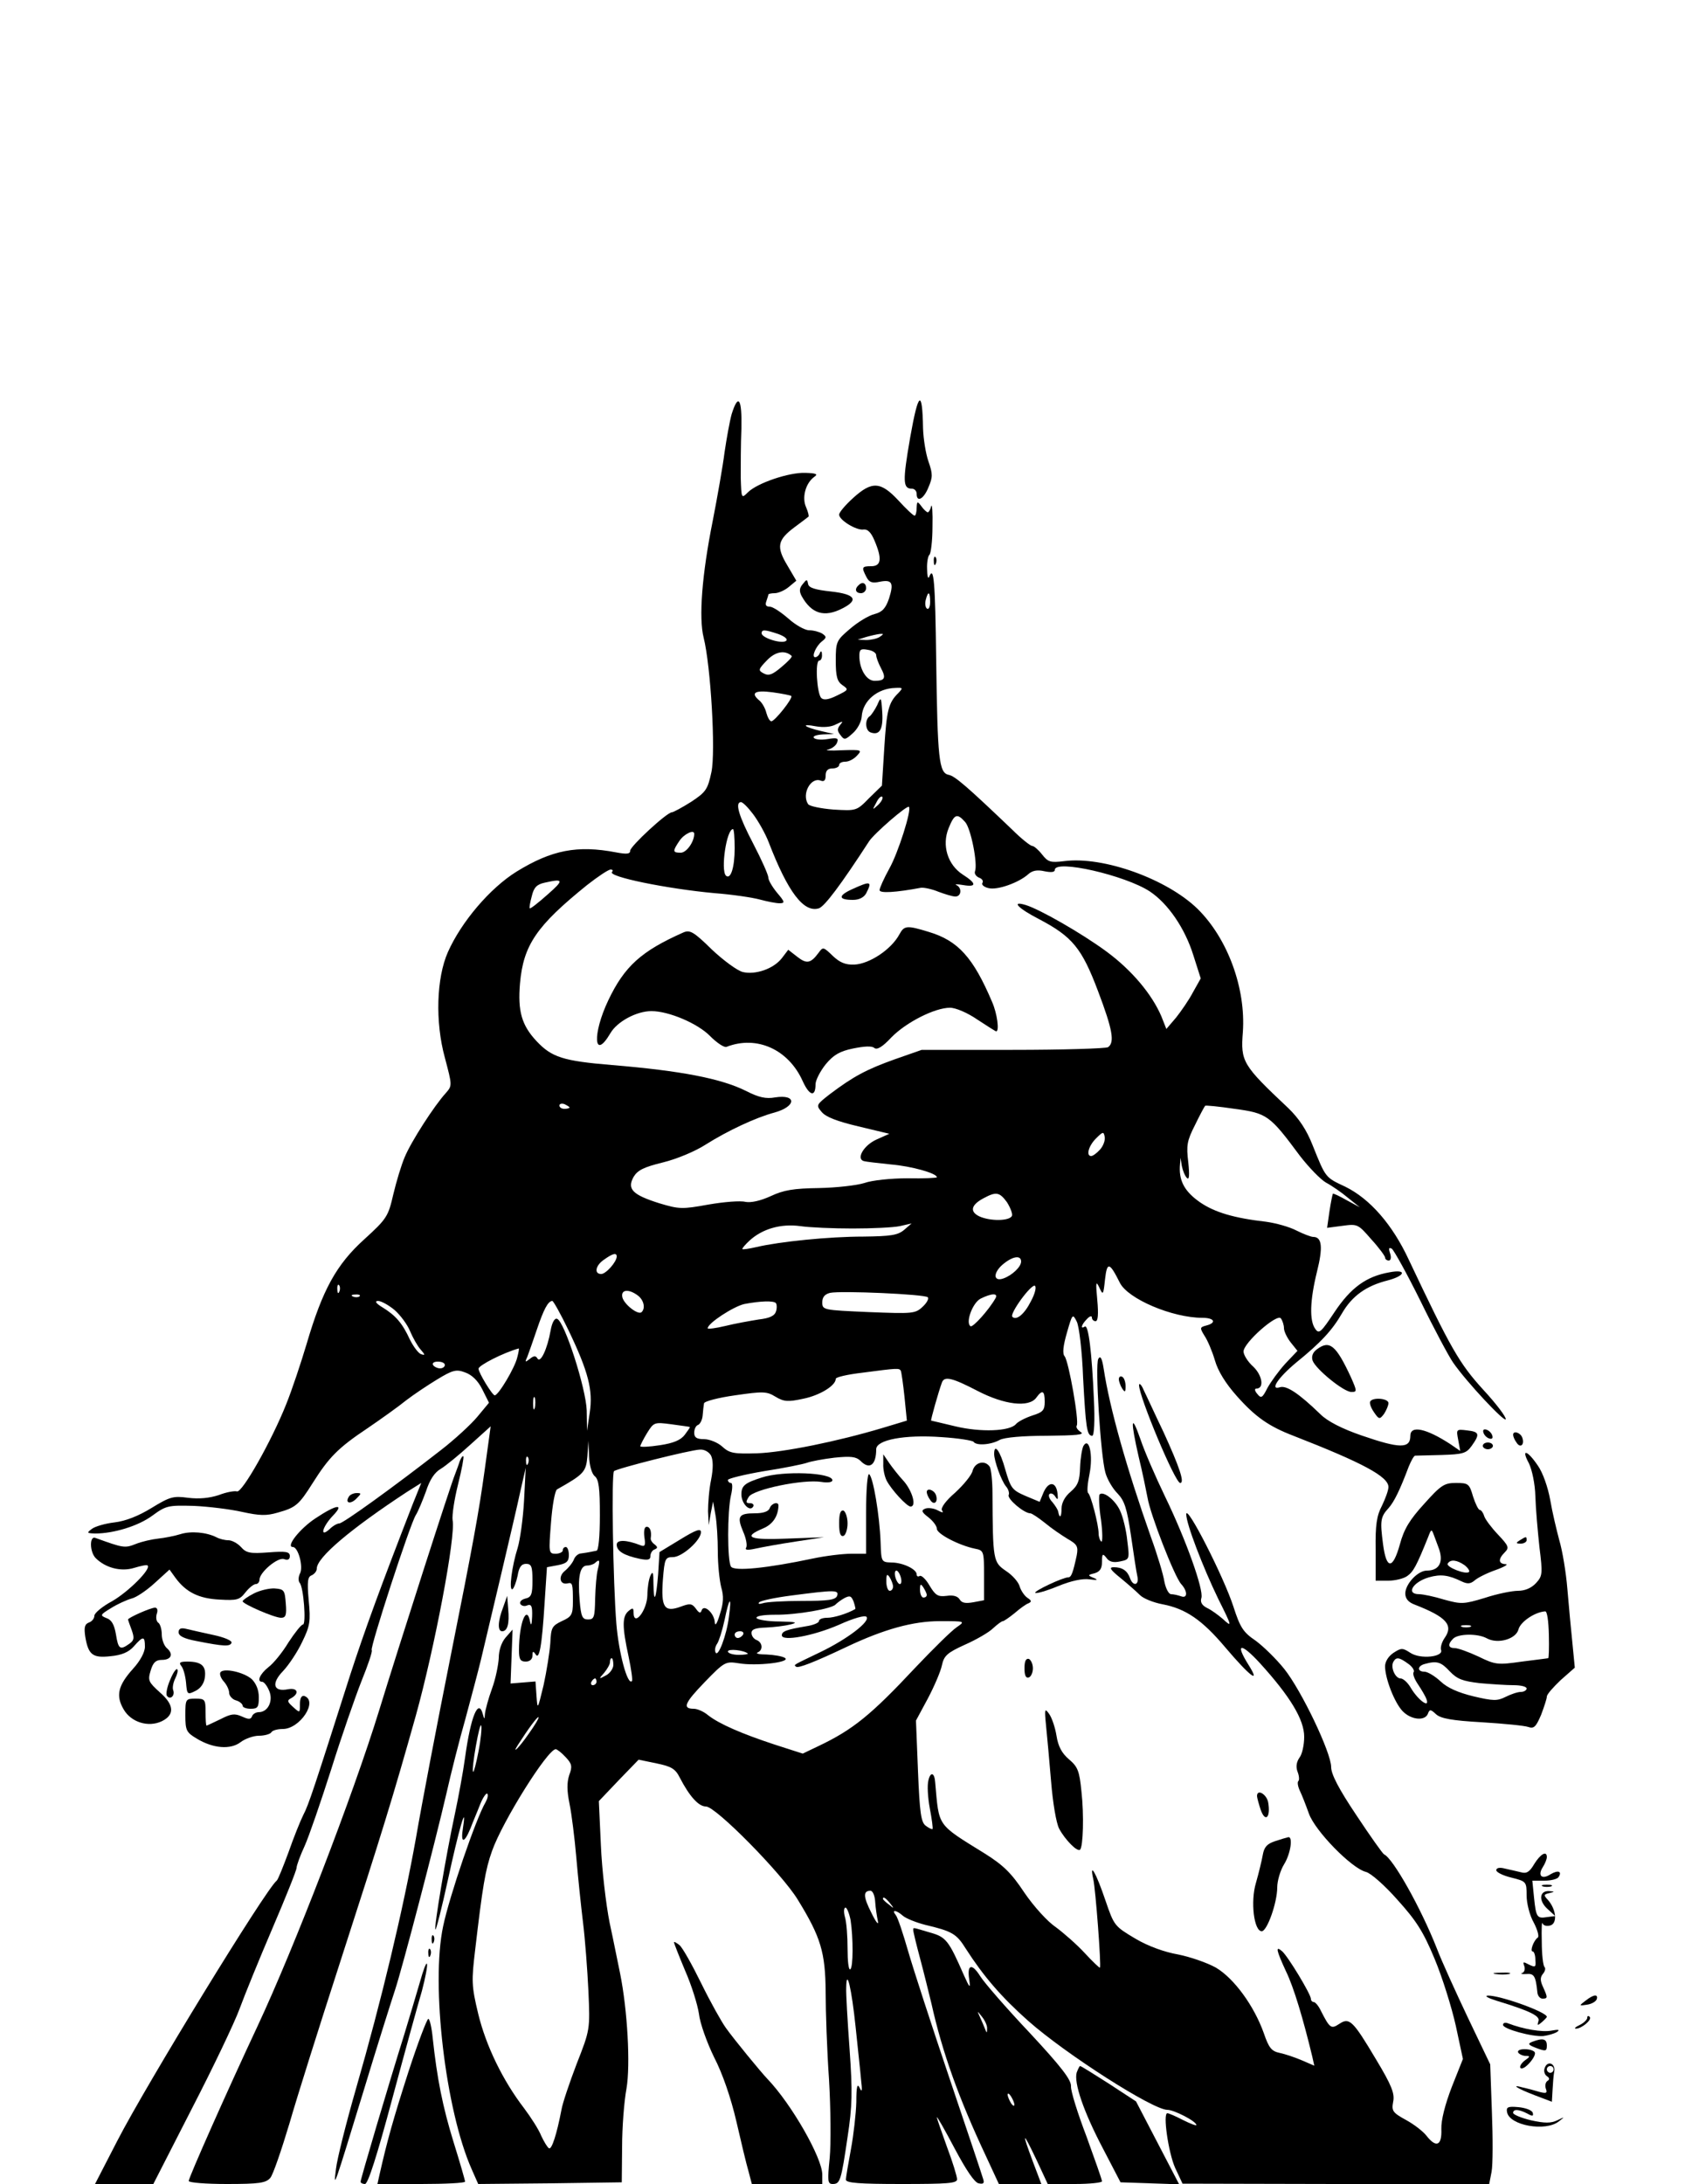 <?xml version="1.0" standalone="no"?>
<!DOCTYPE svg PUBLIC "-//W3C//DTD SVG 20010904//EN"
 "http://www.w3.org/TR/2001/REC-SVG-20010904/DTD/svg10.dtd">
<svg version="1.0" xmlns="http://www.w3.org/2000/svg"
 width="500pt" height="648pt" viewBox="0 0 500 648"
 preserveAspectRatio="xMidYMid meet">
<g transform="translate(0,648) scale(0.1,-0.1)"
fill="#000000" stroke="none">
<path d="M2701 5183 c-23 -132 -22 -153 5 -153 8 0 14 -7 14 -15 0 -27 21 -16
35 19 13 30 13 40 0 77 -8 23 -15 67 -16 98 -2 118 -14 110 -38 -26z"/>
<path d="M2171 5251 c-6 -22 -15 -72 -21 -113 -5 -40 -21 -131 -35 -203 -32
-159 -42 -288 -27 -347 21 -84 36 -338 23 -399 -11 -51 -16 -59 -60 -88 -27
-17 -53 -31 -57 -31 -15 0 -124 -101 -124 -114 0 -10 -10 -11 -42 -5 -115 22
-191 7 -295 -57 -79 -49 -164 -149 -204 -239 -34 -77 -38 -207 -9 -313 22 -83
22 -83 3 -105 -34 -37 -103 -144 -122 -190 -10 -23 -25 -73 -34 -111 -15 -65
-19 -72 -86 -133 -83 -75 -124 -150 -171 -310 -17 -57 -44 -138 -61 -180 -43
-108 -131 -264 -146 -258 -7 2 -31 -2 -54 -11 -28 -9 -58 -12 -91 -8 -44 6
-54 3 -108 -30 -39 -24 -77 -39 -110 -43 -27 -3 -58 -12 -67 -19 -16 -12 -16
-13 9 -14 55 0 128 22 170 53 41 30 47 31 123 29 44 -2 109 -10 144 -18 51
-11 71 -12 105 -2 54 15 63 23 104 88 48 76 75 104 162 162 41 28 93 65 115
83 22 17 64 45 92 62 46 28 57 31 83 21 20 -7 38 -24 51 -50 l20 -40 -34 -41
c-19 -23 -68 -68 -108 -99 -141 -110 -291 -218 -302 -218 -6 0 -19 -7 -29 -17
-30 -27 -22 6 9 39 37 38 12 35 -51 -7 -47 -31 -89 -85 -67 -85 16 0 32 -60
21 -79 -5 -10 -5 -22 -1 -27 12 -12 20 -124 10 -124 -5 0 -24 -24 -43 -53 -18
-30 -45 -63 -60 -74 -25 -20 -35 -43 -18 -43 5 0 14 -11 20 -25 14 -30 -2 -65
-30 -65 -9 0 -18 -6 -20 -12 -4 -10 -10 -10 -30 -1 -22 10 -33 8 -64 -8 -21
-10 -40 -19 -41 -19 -2 0 -3 18 -3 40 0 38 -2 40 -30 40 -29 0 -30 -1 -30 -49
0 -45 3 -51 33 -69 49 -30 101 -34 131 -11 13 10 38 19 54 19 17 0 34 5 37 10
3 6 19 10 34 10 51 0 106 83 64 98 -8 2 -13 -6 -13 -24 0 -27 0 -27 -20 -9
-18 16 -19 20 -5 27 24 14 18 31 -10 26 -44 -9 -51 17 -15 54 17 18 43 57 57
87 23 47 25 61 19 123 -5 56 -3 70 9 74 8 4 15 12 15 20 0 33 101 118 267 227
l43 27 -25 -62 c-96 -247 -142 -373 -186 -508 -106 -332 -123 -385 -139 -415
-9 -18 -29 -68 -44 -111 -16 -43 -31 -81 -35 -84 -32 -25 -386 -603 -473 -772
l-66 -128 87 0 86 0 114 223 c63 122 127 256 142 297 15 41 59 149 98 240 39
91 71 171 71 178 0 7 11 37 24 65 13 29 48 131 79 228 30 96 71 214 90 262 19
47 33 88 30 91 -6 6 114 375 131 401 7 11 20 43 30 70 11 34 25 56 44 67 15 9
54 41 87 71 l61 55 -18 -131 c-17 -122 -32 -207 -103 -562 -37 -185 -83 -425
-101 -530 -38 -212 -102 -480 -177 -740 -30 -104 -57 -212 -60 -240 -8 -63 -7
-59 83 235 39 129 81 262 92 295 23 70 118 434 153 585 13 58 38 157 56 220
17 63 38 142 46 175 8 33 34 143 58 245 24 102 51 217 59 255 l16 70 -5 -98
c-3 -54 -12 -117 -19 -140 -17 -53 -27 -129 -15 -122 4 3 11 21 15 40 4 25 11
35 25 35 16 0 19 -8 19 -49 0 -41 -3 -50 -21 -54 -12 -3 -18 -10 -15 -16 4 -6
13 -8 21 -4 12 4 15 -3 14 -33 -1 -24 -3 -30 -6 -16 -10 54 -33 -4 -33 -85 0
-26 4 -33 20 -33 12 0 20 7 20 18 0 13 2 14 9 4 11 -19 19 22 27 152 l7 106
32 6 c26 5 33 11 33 30 0 13 -4 24 -9 24 -5 0 -9 -4 -9 -10 0 -5 -10 -10 -21
-10 -21 0 -21 3 -14 92 4 53 12 96 18 99 80 45 86 52 90 98 l3 46 2 -46 c1
-27 8 -52 17 -59 12 -10 15 -36 15 -116 0 -62 -4 -105 -10 -105 -5 -1 -14 -3
-20 -4 -5 -1 -17 -3 -25 -4 -9 0 -19 -9 -22 -18 -4 -10 -16 -25 -27 -34 -20
-16 -15 -42 8 -37 15 4 16 -2 16 -54 0 -39 -4 -45 -33 -58 -29 -14 -32 -19
-34 -65 -2 -27 -11 -84 -20 -125 -18 -74 -18 -74 -21 -32 l-3 43 -37 -3 -37
-3 3 80 3 80 -21 -24 c-12 -14 -20 -38 -20 -60 -1 -20 -9 -61 -20 -91 -11 -30
-20 -64 -21 -75 -1 -17 -2 -17 -6 -2 -13 50 -36 -4 -53 -128 -6 -44 -20 -119
-30 -166 -26 -120 -63 -340 -58 -344 2 -2 19 64 37 147 32 148 57 235 45 156
-8 -48 3 -49 22 -3 7 19 21 51 29 72 8 20 18 34 21 31 3 -4 1 -14 -5 -25 -29
-49 -108 -281 -126 -368 -37 -173 7 -547 85 -722 l19 -43 213 2 213 3 1 105
c0 58 6 136 13 173 12 70 3 233 -19 342 -6 28 -19 95 -31 150 -11 55 -23 159
-26 231 l-6 130 59 62 59 61 53 -11 c44 -9 56 -16 69 -42 29 -56 56 -86 78
-86 29 0 225 -199 272 -276 69 -112 82 -157 83 -274 0 -58 4 -175 10 -260 5
-85 6 -190 2 -233 -7 -69 -6 -77 9 -77 22 0 25 10 44 139 14 92 15 134 6 261
-6 83 -11 166 -10 183 1 61 16 -3 28 -118 6 -60 14 -130 16 -155 4 -33 3 -40
-4 -25 -7 15 -10 5 -10 -42 -1 -34 -8 -97 -16 -140 -8 -43 -15 -84 -15 -90 0
-10 40 -13 165 -13 137 0 165 2 165 14 0 8 -13 51 -30 96 -16 45 -30 84 -30
88 0 4 24 -38 53 -93 34 -64 59 -101 71 -103 14 -3 18 0 13 14 -3 11 -48 145
-100 299 -52 154 -107 323 -122 375 -15 52 -31 101 -37 108 -14 17 2 15 21 -2
9 -8 39 -20 66 -27 80 -19 93 -26 121 -71 52 -81 105 -143 185 -214 112 -99
370 -264 413 -264 20 0 86 -34 86 -45 0 -3 -18 4 -40 15 -21 11 -42 20 -46 20
-14 0 3 -117 23 -162 l22 -47 455 -1 455 0 7 36 c4 21 4 101 1 178 l-5 141
-66 138 c-36 76 -78 168 -92 205 -48 122 -131 269 -157 280 -4 2 -41 54 -82
116 -53 79 -75 122 -75 143 0 43 -88 227 -139 291 -24 30 -62 67 -85 84 -37
25 -46 39 -66 101 -28 87 -140 307 -140 274 0 -28 49 -156 95 -251 41 -82 42
-86 13 -59 -13 11 -33 26 -46 32 -16 8 -21 18 -17 30 7 24 -45 171 -108 301
-28 58 -61 134 -73 170 -28 80 -30 56 -5 -53 11 -45 22 -99 26 -120 8 -50 80
-235 100 -257 20 -22 19 -44 -1 -36 -9 3 -22 6 -29 6 -7 0 -16 17 -20 38 -3
20 -21 80 -40 132 -72 204 -122 381 -140 499 -5 32 -10 40 -16 29 -10 -18 7
-288 21 -337 5 -19 21 -47 36 -62 21 -22 28 -44 40 -125 8 -55 16 -109 19
-121 6 -27 -13 -31 -22 -5 -8 22 -23 32 -48 32 -15 0 -11 -7 20 -32 22 -18 48
-41 58 -51 10 -10 40 -22 67 -27 68 -13 117 -46 186 -128 73 -86 106 -111 69
-52 -41 65 -24 68 34 5 89 -98 131 -167 131 -218 0 -24 -6 -52 -14 -62 -9 -13
-11 -27 -6 -41 5 -12 6 -25 3 -28 -4 -3 -2 -16 4 -29 6 -12 18 -43 27 -68 18
-51 126 -162 169 -173 14 -3 56 -40 93 -82 56 -62 77 -94 111 -176 23 -55 51
-145 63 -199 l21 -98 -33 -83 c-20 -52 -32 -99 -31 -125 2 -49 -15 -57 -44
-20 -10 13 -37 34 -61 47 -40 22 -43 27 -38 54 5 24 -4 48 -51 126 -69 116
-79 125 -109 105 -24 -16 -28 -13 -54 38 -7 15 -17 27 -22 27 -4 0 -8 4 -8 9
0 14 -69 128 -86 142 -20 17 -17 3 12 -60 23 -47 51 -141 78 -253 l6 -27 -37
16 c-21 9 -51 19 -66 22 -24 5 -32 15 -47 59 -29 81 -88 162 -142 194 -27 15
-77 32 -112 39 -40 7 -88 24 -127 47 -62 37 -63 38 -89 114 -27 80 -48 117
-36 63 7 -29 24 -257 20 -263 -1 -2 -22 18 -45 43 -24 26 -63 60 -86 77 -24
16 -65 61 -93 102 -39 59 -63 82 -117 116 -145 90 -136 78 -148 212 -2 29 -14
32 -20 6 -4 -14 -2 -51 4 -83 6 -32 10 -60 8 -62 -2 -1 -11 3 -20 10 -14 10
-18 39 -23 162 l-6 150 35 65 c19 36 38 80 42 99 6 28 15 37 68 61 34 15 72
37 84 49 12 11 25 21 29 21 3 0 19 11 35 24 15 13 34 27 41 29 10 5 9 8 -3 16
-9 6 -19 21 -23 33 -3 13 -21 34 -41 47 -38 26 -39 31 -40 231 0 36 -4 71 -8
78 -14 21 -44 14 -51 -12 -3 -13 -27 -42 -52 -65 -27 -23 -43 -45 -39 -52 6
-8 2 -8 -13 0 -11 6 -28 8 -36 5 -13 -5 -12 -10 9 -26 14 -11 25 -26 25 -34 0
-15 65 -49 113 -59 26 -5 27 -7 27 -79 l0 -74 -32 -6 c-23 -4 -34 -2 -40 8 -6
10 -19 14 -39 11 -26 -3 -33 1 -51 31 -11 19 -24 31 -29 28 -5 -3 -9 -1 -9 5
0 15 -41 35 -75 35 -30 1 -30 2 -32 61 -3 79 -22 193 -34 201 -5 3 -9 -46 -9
-115 l0 -121 -44 0 c-25 0 -75 -6 -113 -14 -137 -29 -235 -39 -244 -24 -11 17
-11 163 0 211 5 21 5 37 0 37 -5 0 -9 4 -9 9 0 4 48 16 107 26 59 9 117 21
128 25 11 4 47 11 81 15 49 5 64 3 77 -9 27 -28 47 -13 47 34 0 28 84 44 194
36 49 -3 92 -10 95 -14 8 -12 52 -9 78 6 14 7 66 12 140 12 86 1 113 3 100 11
-9 6 -15 14 -12 19 8 12 -24 192 -36 206 -7 8 -4 32 7 70 16 56 17 57 29 33 7
-13 16 -87 19 -168 8 -147 11 -171 27 -171 6 0 8 46 5 108 -6 138 -16 223 -27
216 -14 -9 -10 6 6 22 8 9 15 11 15 5 0 -6 5 -11 11 -11 7 0 9 20 5 63 -5 53
-4 58 6 37 11 -24 12 -23 17 24 6 53 13 52 44 -10 24 -48 156 -104 245 -104
36 0 43 -15 11 -23 -19 -5 -19 -7 -5 -30 9 -13 23 -46 31 -73 9 -32 32 -69 65
-106 55 -62 95 -90 168 -118 205 -80 282 -121 282 -152 0 -10 -9 -34 -19 -55
-16 -30 -20 -58 -19 -130 l0 -93 37 0 c20 0 46 6 57 14 18 13 27 29 62 116 9
24 10 24 17 5 4 -11 10 -27 13 -35 17 -43 4 -70 -34 -70 -27 0 -64 -40 -64
-68 0 -15 9 -26 28 -33 95 -37 116 -61 88 -100 -8 -12 -12 -27 -10 -34 9 -21
-61 -29 -91 -9 -23 15 -27 15 -50 0 -15 -10 -25 -26 -25 -40 0 -36 28 -108 52
-133 25 -26 66 -30 75 -8 5 14 8 14 24 -1 14 -13 48 -19 136 -24 65 -4 127
-10 138 -14 17 -6 23 1 38 36 9 24 17 48 17 54 0 7 19 28 41 49 l42 37 -7 72
c-4 39 -11 112 -15 161 -4 50 -15 115 -24 145 -8 30 -21 84 -27 120 -7 38 -22
81 -37 102 -32 47 -50 50 -26 6 9 -19 18 -60 19 -98 1 -36 7 -103 12 -150 10
-80 9 -86 -10 -107 -14 -15 -33 -23 -54 -23 -17 0 -62 -9 -98 -21 -63 -19 -70
-19 -121 -5 -29 9 -63 16 -74 16 -40 0 -19 36 29 50 35 10 58 7 97 -12 17 -8
26 -8 39 3 9 8 37 22 63 31 25 9 38 17 29 17 -22 1 -23 15 -3 35 14 14 12 19
-20 53 -19 20 -38 45 -41 55 -3 10 -9 18 -13 18 -4 0 -13 18 -20 40 -11 38
-14 40 -51 40 -34 0 -44 -6 -94 -62 -43 -47 -60 -75 -72 -120 -21 -75 -40 -76
-50 0 -9 69 -8 81 16 107 17 19 34 54 60 123 7 17 15 32 19 33 3 0 39 1 78 2
65 2 74 5 90 27 25 35 23 42 -14 46 -32 4 -32 3 -26 -28 l6 -33 -29 20 c-72
47 -119 57 -119 25 0 -39 -32 -38 -145 1 -58 20 -101 42 -122 63 -65 63 -101
86 -120 80 -31 -10 -6 28 48 73 74 60 107 96 136 146 30 52 72 82 136 98 53
14 57 34 5 24 -69 -12 -115 -46 -163 -118 -40 -60 -46 -66 -57 -50 -18 24 -16
85 5 170 18 72 15 103 -11 103 -7 0 -30 9 -50 19 -21 11 -61 22 -90 26 -96 11
-152 28 -195 57 -45 31 -63 62 -61 106 l2 27 4 -25 c3 -14 9 -29 15 -35 7 -7
8 8 4 47 -6 49 -4 63 20 110 14 29 28 55 30 57 1 2 41 -2 88 -9 96 -13 104
-19 193 -139 27 -35 62 -71 78 -80 17 -9 46 -29 65 -45 l35 -28 -39 21 c-21
12 -40 21 -41 19 -1 -2 -6 -25 -10 -52 l-7 -49 46 6 c44 6 46 5 85 -40 23 -25
41 -50 41 -54 0 -5 5 -9 11 -9 6 0 8 9 4 21 -5 15 -4 19 5 14 6 -4 45 -74 86
-157 40 -82 84 -164 96 -181 41 -59 153 -178 156 -168 2 6 -28 46 -67 88 -71
78 -96 122 -220 384 -49 106 -116 182 -189 218 -60 28 -58 26 -97 123 -18 46
-41 80 -72 110 -136 128 -142 138 -135 226 9 130 -45 277 -134 365 -91 89
-280 157 -396 142 -41 -5 -48 -3 -66 20 -11 14 -24 25 -29 25 -5 0 -32 21 -59
48 -135 129 -171 160 -189 163 -29 6 -33 47 -37 341 -3 235 -7 282 -21 246 -3
-7 -6 4 -6 24 -1 20 3 39 7 42 4 3 9 40 9 83 1 43 -1 70 -4 61 -2 -10 -7 -18
-10 -18 -3 0 -12 8 -19 18 -12 16 -13 15 -14 -5 0 -13 -3 -23 -6 -23 -4 0 -25
20 -48 45 -53 57 -79 58 -135 7 -22 -20 -41 -42 -41 -49 0 -16 52 -48 73 -44
12 1 22 -9 32 -33 23 -54 20 -76 -10 -76 -28 0 -29 -3 -14 -32 8 -16 17 -19
40 -14 36 7 42 -3 27 -50 -10 -29 -20 -40 -43 -46 -17 -4 -50 -24 -73 -44 -40
-34 -42 -38 -42 -94 0 -47 4 -62 20 -73 19 -13 18 -14 -17 -31 -24 -12 -39
-14 -46 -7 -13 13 -19 111 -6 111 5 0 9 8 8 18 0 10 -3 12 -6 5 -2 -7 -9 -13
-14 -13 -12 0 2 33 20 47 14 11 14 14 1 23 -8 5 -26 10 -39 10 -13 0 -41 16
-62 35 -22 19 -46 35 -55 35 -11 0 -14 5 -10 16 3 9 6 18 6 20 0 2 9 4 19 4
10 0 29 8 41 18 l23 19 -27 46 c-33 55 -29 75 22 113 20 15 39 29 41 31 2 1
-1 14 -7 28 -13 28 -2 71 24 90 12 8 7 11 -26 12 -48 2 -143 -30 -171 -58 -19
-19 -19 -18 -21 44 0 34 0 99 2 145 2 89 -9 107 -29 43z m589 -557 c0 -14 -4
-23 -9 -20 -5 3 -7 15 -4 26 7 28 13 25 13 -6z m-451 -95 c19 -7 29 -15 24
-20 -11 -11 -73 8 -73 22 0 12 10 11 49 -2z m301 -9 c-8 -5 -26 -9 -40 -9
l-25 1 25 8 c14 4 32 8 40 9 13 1 13 0 0 -9z m-10 -54 c0 -6 6 -23 14 -38 16
-30 12 -38 -19 -38 -24 0 -45 35 -45 74 0 19 4 22 25 18 14 -2 25 -9 25 -16z
m-251 -2 c3 -3 -11 -17 -30 -33 -27 -23 -38 -27 -53 -19 -17 9 -16 12 10 39
25 26 53 31 73 13z m317 -110 c-30 -29 -35 -52 -42 -163 l-7 -112 -38 -37
c-37 -38 -38 -38 -106 -34 -37 3 -71 10 -75 16 -20 30 8 81 37 70 10 -4 15 0
15 15 0 14 6 21 20 21 11 0 20 5 20 10 0 6 8 10 18 10 11 0 26 8 35 18 16 17
14 18 -46 16 -34 -2 -52 0 -40 2 12 3 24 12 27 21 5 13 0 15 -29 10 -19 -3
-37 -1 -40 4 -4 5 9 9 27 10 l33 1 -39 9 c-51 12 -62 23 -15 14 23 -4 46 -2
60 6 21 10 22 10 12 -2 -9 -11 -9 -18 1 -30 11 -15 14 -15 36 5 14 12 26 34
27 50 3 47 47 84 101 85 21 1 22 0 8 -15z m-318 -9 c6 -6 -49 -75 -59 -75 -5
0 -11 11 -15 25 -3 13 -12 29 -20 36 -28 23 -15 32 38 25 29 -4 54 -9 56 -11z
m258 -323 c-18 -16 -18 -16 -6 6 6 13 14 21 18 18 3 -4 -2 -14 -12 -24z m-371
-28 c15 -20 36 -57 46 -83 57 -148 104 -210 149 -196 17 6 64 68 149 199 15
23 113 108 118 102 9 -8 -32 -137 -58 -183 -16 -29 -29 -58 -29 -64 0 -10 48
-7 123 7 9 1 33 -4 52 -12 19 -7 41 -14 50 -14 18 0 20 26 3 34 -7 3 2 3 20 0
41 -7 40 5 -1 31 -45 29 -63 87 -42 138 17 42 25 45 49 18 17 -19 38 -125 29
-147 -2 -6 3 -14 12 -18 9 -3 14 -10 10 -16 -3 -5 5 -12 18 -15 26 -7 90 16
118 41 12 11 27 14 48 9 20 -4 31 -3 31 4 0 32 209 -16 282 -64 54 -36 104
-109 129 -189 l22 -69 -23 -41 c-12 -23 -35 -56 -50 -75 l-29 -34 -15 38 c-28
65 -87 136 -163 192 -72 53 -197 125 -240 138 -44 13 -22 -10 40 -42 99 -52
127 -86 175 -213 44 -116 50 -153 30 -167 -7 -4 -134 -8 -283 -8 l-270 0 -80
-28 c-84 -30 -123 -51 -192 -103 -41 -32 -42 -33 -25 -53 12 -15 46 -28 109
-43 l92 -22 -38 -17 c-38 -17 -61 -57 -38 -64 7 -2 43 -6 81 -10 60 -5 136
-26 136 -38 0 -2 -39 -4 -87 -3 -49 0 -106 -6 -128 -14 -22 -7 -83 -14 -135
-15 -75 -1 -105 -6 -143 -24 -31 -14 -58 -20 -75 -17 -15 4 -64 0 -110 -8 -78
-14 -86 -14 -146 4 -79 25 -96 42 -76 78 12 20 30 29 87 43 41 10 96 33 127
53 65 41 148 80 204 95 65 18 67 55 2 45 -27 -5 -49 0 -86 19 -74 37 -193 60
-398 77 -145 12 -179 23 -224 71 -44 47 -56 89 -49 171 10 114 49 171 199 292
32 25 63 46 70 46 6 0 8 -3 4 -7 -14 -14 163 -50 304 -63 53 -4 113 -13 135
-19 22 -6 48 -11 58 -11 17 0 16 4 -7 31 -14 17 -26 37 -26 45 0 8 -20 53 -45
101 -43 82 -55 123 -36 123 5 0 21 -16 36 -36z m-55 -101 c0 -57 -12 -94 -26
-81 -16 17 2 138 21 138 3 0 5 -26 5 -57z m-120 43 c0 -24 -23 -56 -40 -56
-24 0 -25 4 -4 35 14 21 44 35 44 21z m-435 -180 c-27 -24 -51 -43 -53 -41 -2
1 1 18 6 36 6 26 15 35 38 40 57 13 58 8 9 -35z m65 -632 c0 -2 -7 -4 -15 -4
-8 0 -15 4 -15 10 0 5 7 7 15 4 8 -4 15 -8 15 -10z m1574 -125 c-9 -10 -21
-19 -26 -19 -16 0 -8 30 14 52 21 21 23 21 26 5 2 -10 -4 -27 -14 -38z m-276
-156 c10 -16 17 -34 15 -40 -6 -16 -64 -17 -97 -2 -29 14 -25 34 13 54 37 20
47 18 69 -12z m-458 -78 c58 0 121 3 140 7 l35 8 -22 -19 c-19 -16 -40 -19
-121 -20 -103 0 -249 -15 -317 -31 -22 -5 -41 -8 -42 -6 -2 1 8 13 21 25 38
35 93 51 151 43 28 -4 97 -7 155 -7z m-700 -83 c0 -16 -32 -52 -46 -52 -22 0
-17 26 9 43 25 18 37 21 37 9z m1200 -15 c0 -16 -27 -41 -52 -50 -30 -11 -32
15 -4 40 30 26 56 30 56 10z m-2023 -89 c-3 -8 -6 -5 -6 6 -1 11 2 17 5 13 3
-3 4 -12 1 -19z m2052 -29 c-19 -38 -43 -58 -55 -46 -9 9 56 98 67 92 5 -4 0
-24 -12 -46z m-1166 17 c17 -13 23 -37 11 -49 -10 -10 -51 22 -57 43 -6 24 18
27 46 6z m860 -5 c4 -4 -3 -17 -15 -28 -22 -21 -30 -21 -160 -16 -135 6 -138
6 -138 29 0 15 7 24 23 28 32 7 281 -4 290 -13z m-1686 3 c-3 -3 -12 -4 -19
-1 -8 3 -5 6 6 6 11 1 17 -2 13 -5z m1887 -6 c-20 -35 -67 -87 -74 -83 -16 10
6 70 30 82 32 16 53 17 44 1z m-1783 -35 c17 -15 38 -43 46 -63 8 -19 22 -44
31 -54 14 -16 14 -18 2 -14 -8 2 -23 22 -34 44 -22 48 -42 71 -81 95 -20 12
-24 19 -13 19 9 0 31 -12 49 -27z m516 -60 c59 -123 73 -178 63 -244 l-8 -54
-1 60 c-2 65 -66 265 -88 272 -7 3 -15 -11 -19 -34 -10 -56 -30 -98 -39 -84
-5 9 -11 9 -23 -1 -14 -11 -15 -10 -7 7 4 11 17 47 28 80 20 59 33 85 46 85 3
0 25 -39 48 -87z m615 81 c3 -3 4 -14 1 -24 -4 -14 -18 -21 -52 -25 -25 -4
-70 -12 -98 -19 -29 -7 -53 -10 -53 -7 0 15 77 65 109 72 47 9 86 10 93 3z
m1508 -75 c0 -9 9 -28 20 -42 l20 -25 -36 -38 c-20 -22 -43 -54 -53 -72 -15
-30 -19 -32 -30 -18 -8 9 -9 16 -3 16 24 0 18 39 -9 65 -16 14 -29 35 -29 45
0 26 101 115 111 98 5 -7 9 -20 9 -29z m-2275 -86 c-7 -31 -56 -113 -67 -113
-7 0 -48 67 -48 79 0 10 75 48 119 60 2 1 0 -11 -4 -26z m-215 -23 c0 -5 -6
-10 -14 -10 -8 0 -18 5 -21 10 -3 6 3 10 14 10 12 0 21 -4 21 -10z m1353 -17
c2 -5 7 -40 11 -78 l7 -70 -73 -22 c-134 -40 -292 -72 -371 -75 -70 -2 -82 0
-104 20 -13 12 -38 22 -54 22 -22 0 -29 5 -29 19 0 11 5 21 11 23 6 2 13 15
14 28 1 14 3 30 4 36 0 6 42 17 92 24 83 12 94 12 120 -4 25 -15 37 -16 83 -6
49 10 96 39 96 59 0 5 35 13 78 18 106 14 110 14 115 6z m228 -60 c79 -41 152
-50 174 -20 18 25 25 21 25 -12 0 -25 -5 -31 -37 -41 -21 -7 -42 -18 -48 -25
-18 -22 -105 -25 -180 -7 -38 9 -71 17 -72 17 -2 1 22 86 32 113 7 20 31 14
106 -25z m-1314 -50 c-3 -10 -5 -4 -5 12 0 17 2 24 5 18 2 -7 2 -21 0 -30z
m460 -57 c1 -1 -6 -11 -15 -23 -12 -16 -34 -25 -74 -31 -32 -5 -58 -6 -58 -3
0 3 9 21 20 39 20 32 21 33 73 26 28 -4 53 -7 54 -8z m63 -85 c6 -13 7 -36 0
-72 -6 -28 -9 -70 -9 -93 l2 -41 6 35 7 35 7 -40 c4 -22 7 -71 7 -109 0 -38 5
-85 10 -105 8 -27 7 -47 -4 -81 -8 -27 -14 -36 -15 -24 -1 27 -32 56 -39 36
-3 -10 -8 -8 -17 5 -12 16 -18 16 -45 6 -49 -18 -59 -2 -53 80 5 63 7 67 30
67 27 0 83 50 83 74 0 12 -15 7 -62 -22 l-61 -37 -4 -65 c-6 -76 -13 -92 -14
-29 0 34 -2 39 -9 24 -5 -11 -9 -37 -9 -58 -1 -46 -41 -96 -41 -51 0 14 -3 14
-15 4 -19 -16 -19 -46 0 -134 8 -38 13 -72 10 -74 -13 -13 -39 84 -46 170 -10
123 -15 446 -7 453 8 8 226 63 255 64 13 1 27 -7 33 -18z m-543 -23 c-3 -8 -6
-5 -6 6 -1 11 2 17 5 13 3 -3 4 -12 1 -19z m207 -314 c-4 -14 -7 -54 -8 -87
-1 -55 -3 -62 -21 -62 -17 0 -21 8 -25 57 -6 70 1 103 22 103 9 0 20 4 24 8
13 12 15 8 8 -19z m2572 12 c10 -8 16 -17 13 -20 -9 -9 -70 15 -63 25 8 13 27
11 50 -5z m-1673 -36 c3 -11 2 -20 -3 -20 -4 0 -10 9 -13 20 -3 11 -2 20 3 20
4 0 10 -9 13 -20z m-23 -27 c0 -7 -4 -13 -10 -13 -5 0 -10 12 -10 28 0 21 2
24 10 12 5 -8 10 -21 10 -27z m100 -25 c0 -5 -4 -8 -10 -8 -5 0 -10 10 -10 23
0 18 2 19 10 7 5 -8 10 -18 10 -22z m-266 -3 c-5 -12 -26 -15 -104 -15 -54 0
-107 -3 -117 -7 -10 -3 -15 -2 -10 3 5 5 48 14 95 20 130 17 142 17 136 -1z
m54 -39 c-24 -14 -64 -26 -83 -26 -14 0 -25 -4 -25 -10 0 -5 -17 -12 -37 -15
-59 -10 -73 -15 -73 -27 0 -19 93 -2 169 31 44 20 77 29 82 24 13 -13 -56 -66
-137 -105 -83 -40 -79 -37 -72 -43 5 -6 54 13 151 59 110 52 196 76 276 76 75
0 76 0 50 -18 -14 -9 -69 -63 -123 -120 -132 -141 -185 -184 -288 -233 l-46
-22 -84 27 c-97 32 -164 61 -197 87 -13 11 -32 19 -42 19 -35 0 -28 17 32 79
59 61 62 62 101 56 52 -9 157 3 137 16 -8 5 -32 9 -54 10 -22 0 -34 3 -27 6
17 7 15 30 -3 37 -8 3 -15 12 -15 21 0 11 12 15 43 16 23 1 56 5 72 9 24 6 18
8 -32 9 -34 0 -64 5 -68 10 -3 6 19 10 54 10 63 -1 172 18 181 31 3 3 14 12
25 18 17 9 21 7 28 -10 4 -12 6 -22 5 -22z m-375 -23 c-7 -56 -33 -124 -40
-105 -3 7 0 18 5 25 5 7 15 38 22 70 14 69 22 75 13 10z m2433 -53 c1 -39 0
-70 -2 -70 -1 0 -36 -5 -78 -10 -71 -10 -78 -10 -129 15 -30 14 -61 25 -70 25
-20 0 -22 11 -5 28 15 15 73 16 100 1 33 -18 87 -2 94 27 6 22 48 51 79 53 6
1 10 -29 11 -69z m-233 23 c-7 -2 -19 -2 -25 0 -7 3 -2 5 12 5 14 0 19 -2 13
-5z m-2158 -23 c-3 -5 -10 -10 -16 -10 -5 0 -9 5 -9 10 0 6 7 10 16 10 8 0 12
-4 9 -10z m14 -56 c2 -2 -10 -4 -27 -4 -18 0 -32 5 -32 10 0 9 47 4 59 -6z
m-399 -34 c0 -10 -10 -25 -22 -31 -22 -12 -22 -11 -5 8 9 11 17 25 17 31 0 7
2 12 5 12 3 0 5 -9 5 -20z m2358 4 c12 -8 20 -20 17 -25 -4 -5 2 -21 13 -37
10 -15 22 -35 25 -44 10 -28 -25 -2 -46 33 -9 16 -23 29 -31 29 -16 0 -31 34
-21 50 8 14 17 13 43 -6z m124 -23 c22 -23 38 -29 89 -35 34 -3 79 -6 100 -6
22 0 39 -4 39 -10 0 -5 -8 -10 -17 -10 -10 0 -30 -7 -46 -15 -24 -12 -36 -12
-95 2 -45 11 -77 25 -97 44 -17 16 -39 29 -48 29 -22 0 -22 17 1 23 36 10 48
6 74 -22z m-2532 -31 c0 -5 -5 -10 -11 -10 -5 0 -7 5 -4 10 3 6 8 10 11 10 2
0 4 -4 4 -10z m-201 -154 c-29 -42 -52 -64 -32 -33 30 47 58 85 61 82 2 -2
-11 -24 -29 -49z m-149 -52 c-7 -36 -14 -63 -16 -61 -3 2 1 37 8 76 7 40 14
68 16 61 2 -6 -1 -40 -8 -76z m258 -17 c19 -20 21 -28 11 -54 -7 -22 -7 -46 1
-85 6 -29 15 -100 20 -158 5 -58 14 -145 20 -194 6 -48 13 -140 16 -203 5
-115 5 -115 -35 -217 -21 -55 -42 -117 -45 -136 -14 -73 -29 -119 -37 -114 -5
3 -15 20 -23 37 -7 18 -30 54 -51 82 -63 82 -113 185 -136 280 -20 83 -20 98
-9 190 22 188 30 237 50 293 31 88 165 302 189 302 4 0 17 -10 29 -23z m919
-430 c1 -17 5 -43 8 -57 3 -14 -6 -3 -19 24 -25 49 -25 66 -3 66 7 0 13 -15
14 -33z m44 -4 c13 -16 12 -17 -3 -4 -10 7 -18 15 -18 17 0 8 8 3 21 -13z
m-117 -50 c8 -53 8 -141 -1 -146 -5 -3 -8 25 -8 61 0 37 -3 79 -8 95 -4 15 -3
27 2 27 4 0 11 -17 15 -37z"/>
<path d="M2603 4388 c-7 -14 -17 -29 -22 -33 -15 -9 -14 -42 2 -48 27 -10 38
9 35 59 -3 47 -4 48 -15 22z"/>
<path d="M2527 3841 c-41 -19 -39 -31 4 -31 18 0 32 7 39 19 19 37 14 38 -43
12z"/>
<path d="M2669 3708 c-24 -45 -89 -88 -134 -90 -26 -1 -43 6 -64 26 -28 27
-29 27 -42 9 -23 -31 -35 -34 -63 -12 l-27 21 -19 -25 c-25 -32 -79 -50 -116
-41 -16 4 -57 34 -92 67 -54 53 -65 59 -85 50 -124 -55 -174 -100 -222 -201
-48 -101 -43 -181 6 -98 20 35 78 66 122 66 52 0 138 -37 174 -74 20 -20 42
-35 49 -32 90 35 184 -8 226 -102 20 -44 38 -48 38 -9 0 12 14 39 30 59 23 28
42 39 81 47 34 7 56 8 63 2 8 -7 24 2 51 31 44 45 129 88 174 88 17 0 52 -15
81 -35 29 -19 54 -35 56 -35 10 0 3 53 -12 87 -56 132 -101 182 -188 208 -65
20 -73 19 -87 -7z"/>
<path d="M1912 1920 c4 -25 2 -30 -11 -25 -43 17 -71 17 -71 2 0 -19 21 -32
68 -42 25 -5 32 -3 32 8 0 9 6 18 13 20 9 4 9 7 -1 15 -7 5 -12 13 -11 18 3
20 -2 34 -12 34 -7 0 -9 -12 -7 -30z"/>
<path d="M2771 4814 c0 -11 3 -14 6 -6 3 7 2 16 -1 19 -3 4 -6 -2 -5 -13z"/>
<path d="M2382 4747 c-10 -12 -11 -21 -3 -36 29 -52 67 -64 121 -36 49 25 38
42 -34 50 -47 5 -66 11 -68 22 -3 15 -4 15 -16 0z"/>
<path d="M2547 4743 c-12 -11 -8 -23 8 -23 8 0 15 7 15 15 0 16 -12 20 -23 8z"/>
<path d="M3907 2476 c-12 -9 -16 -21 -12 -33 9 -25 92 -93 115 -93 17 0 17 2
-1 43 -45 97 -64 112 -102 83z"/>
<path d="M3320 2388 c0 -7 5 -20 10 -28 8 -12 10 -11 10 7 0 12 -4 25 -10 28
-5 3 -10 0 -10 -7z"/>
<path d="M3380 2370 c0 -34 107 -290 122 -290 14 0 -2 47 -49 150 -25 52 -51
109 -59 125 -7 17 -14 23 -14 15z"/>
<path d="M4066 2322 c-3 -5 2 -19 11 -32 15 -22 17 -22 30 -5 7 11 13 25 13
32 0 14 -46 18 -54 5z"/>
<path d="M4402 2229 c2 -7 10 -15 17 -17 8 -3 12 1 9 9 -2 7 -10 15 -17 17 -8
3 -12 -1 -9 -9z"/>
<path d="M4490 2223 c0 -5 4 -15 10 -23 11 -18 25 -7 17 15 -6 15 -27 21 -27
8z"/>
<path d="M3215 2190 c-4 -7 -9 -36 -10 -63 -1 -41 -7 -55 -28 -73 -17 -14 -27
-33 -27 -50 0 -26 -6 -31 -10 -9 -1 6 -9 18 -17 28 -9 9 -13 20 -9 24 4 4 12
1 17 -7 8 -12 9 -10 7 9 -4 35 -26 37 -41 4 l-12 -29 -43 18 c-39 17 -43 23
-59 78 -15 55 -33 80 -33 46 0 -20 21 -79 35 -96 7 -8 11 -20 8 -26 -4 -12 46
-54 64 -54 5 0 24 -13 43 -28 19 -16 50 -37 68 -48 28 -16 32 -22 27 -49 -11
-51 -16 -65 -25 -65 -16 0 -103 -41 -98 -46 3 -3 34 6 68 20 39 16 73 23 93
20 23 -3 27 -2 13 4 -19 8 -19 9 2 14 16 5 22 14 22 34 0 24 2 26 13 12 8 -12
21 -15 40 -11 29 6 29 6 22 62 -3 31 -13 71 -21 88 -14 32 -50 60 -61 49 -3
-3 -2 -37 4 -75 5 -38 5 -67 1 -65 -4 3 -8 14 -8 24 0 26 -23 114 -31 120 -4
3 -2 28 4 57 11 55 -1 111 -18 83z"/>
<path d="M4400 2190 c0 -5 7 -10 15 -10 8 0 15 5 15 10 0 6 -7 10 -15 10 -8 0
-15 -4 -15 -10z"/>
<path d="M1364 2144 c-3 -10 -10 -28 -14 -39 -11 -25 -164 -501 -225 -700 -78
-253 -252 -704 -360 -935 -91 -194 -205 -451 -205 -461 0 -5 51 -9 113 -9 96
0 116 3 129 18 8 9 33 82 57 162 23 80 89 289 146 465 130 402 161 503 229
745 55 198 119 533 109 580 -2 14 5 61 16 105 11 44 18 81 16 84 -3 2 -7 -5
-11 -15z"/>
<path d="M2621 2137 c-1 -16 4 -38 10 -50 14 -27 60 -77 71 -77 18 0 6 44 -19
74 -16 17 -36 43 -45 56 l-17 25 0 -28z"/>
<path d="M2260 2096 c-50 -16 -60 -24 -60 -50 0 -27 25 -53 35 -36 3 5 -1 10
-9 10 -13 0 -14 3 -4 19 14 22 162 53 216 44 18 -3 32 -1 32 5 0 23 -147 29
-210 8z"/>
<path d="M2750 2053 c0 -5 4 -15 10 -23 11 -18 25 -7 17 15 -6 15 -27 21 -27
8z"/>
<path d="M1035 2039 c-12 -19 5 -23 22 -6 16 16 16 17 1 17 -9 0 -20 -5 -23
-11z"/>
<path d="M2284 2005 c-4 -10 -20 -15 -44 -15 -48 0 -54 -9 -35 -54 9 -20 13
-42 9 -48 -4 -7 4 -8 27 -3 18 4 72 14 119 21 l85 13 -107 -4 c-114 -5 -136 4
-74 30 29 12 45 36 46 68 0 13 -21 7 -26 -8z"/>
<path d="M2490 1960 c0 -29 4 -40 13 -37 6 2 12 19 12 37 0 18 -6 35 -12 38
-9 2 -13 -9 -13 -38z"/>
<path d="M535 1928 c-16 -5 -46 -11 -65 -13 -19 -2 -50 -9 -67 -16 -33 -13
-37 -12 -120 18 -18 7 -17 -42 1 -60 29 -29 75 -41 114 -29 20 6 38 10 40 7
11 -10 -56 -77 -104 -105 -30 -16 -54 -36 -54 -44 0 -8 -7 -17 -16 -20 -13 -5
-15 -15 -11 -42 9 -54 22 -64 75 -58 33 3 54 12 69 29 28 32 33 31 33 -1 0
-16 -14 -42 -35 -65 -45 -50 -52 -80 -28 -121 22 -38 73 -54 113 -35 39 19 37
49 -6 86 -33 30 -36 35 -27 64 7 24 15 32 33 32 28 0 36 17 15 35 -8 7 -15 25
-15 41 0 15 -5 31 -10 34 -6 4 -8 15 -5 26 4 11 2 19 -5 19 -13 0 -80 -30 -80
-35 0 -2 5 -16 11 -32 8 -23 7 -30 -7 -40 -28 -20 -33 -16 -40 28 -5 29 -13
43 -28 48 -20 8 -19 10 14 30 19 12 46 24 60 28 14 3 45 24 69 46 l44 40 18
-25 c31 -42 69 -61 130 -64 52 -3 60 -1 77 21 11 14 25 25 31 25 6 0 11 6 11
13 0 22 55 68 73 61 11 -4 17 -1 17 9 0 13 -11 15 -63 11 -55 -4 -66 -2 -82
16 -10 11 -27 20 -37 20 -11 0 -27 4 -36 9 -30 15 -76 19 -107 9z"/>
<path d="M4510 1910 c-13 -8 -12 -10 3 -10 9 0 17 5 17 10 0 12 -1 12 -20 0z"/>
<path d="M753 1752 c-18 -9 -33 -20 -33 -23 0 -8 94 -49 114 -49 14 0 17 8 14
43 -3 39 -5 42 -33 44 -16 1 -45 -6 -62 -15z"/>
<path d="M1493 1711 c-16 -41 -17 -71 -3 -71 16 0 22 23 18 66 l-3 39 -12 -34z"/>
<path d="M530 1637 c0 -11 16 -19 53 -26 81 -16 100 -17 104 -5 2 6 -21 16
-54 23 -32 7 -68 15 -80 18 -16 4 -23 1 -23 -10z"/>
<path d="M3040 1530 c0 -21 4 -30 13 -27 6 2 12 14 12 27 0 13 -6 25 -12 28
-9 2 -13 -7 -13 -28z"/>
<path d="M538 1537 c6 -7 12 -29 14 -49 3 -36 4 -37 28 -25 16 8 26 23 28 41
4 33 -10 46 -52 46 -22 0 -26 -3 -18 -13z"/>
<path d="M505 1496 c-9 -20 -13 -41 -10 -47 9 -14 25 -1 19 16 -3 7 0 23 6 35
6 12 9 24 6 27 -3 4 -13 -11 -21 -31z"/>
<path d="M654 1518 c-3 -5 1 -17 10 -27 9 -10 16 -25 16 -34 0 -8 9 -19 20
-22 11 -3 20 -11 20 -16 0 -5 11 -9 24 -9 21 0 24 5 24 34 0 22 -8 41 -21 54
-24 21 -84 34 -93 20z"/>
<path d="M3104 1360 c3 -30 10 -105 15 -166 5 -62 15 -123 24 -140 17 -32 54
-70 62 -62 9 9 12 102 4 173 -6 61 -11 73 -37 95 -21 18 -32 38 -37 70 -4 25
-14 54 -22 65 -13 18 -14 15 -9 -35z"/>
<path d="M3730 1151 c0 -4 5 -23 11 -41 14 -39 30 -22 22 23 -5 24 -33 40 -33
18z"/>
<path d="M3783 1017 c-24 -8 -32 -18 -36 -41 -3 -17 -12 -54 -20 -82 -17 -56
-6 -144 17 -144 16 0 46 85 46 130 0 19 9 50 20 68 20 32 27 83 13 81 -5 -1
-22 -6 -40 -12z"/>
<path d="M4553 950 c-14 -24 -23 -30 -40 -25 -13 3 -34 8 -48 11 -15 4 -25 2
-25 -5 0 -6 20 -16 45 -22 44 -11 45 -12 45 -53 0 -23 9 -59 21 -80 11 -21 17
-42 12 -45 -12 -8 -24 -41 -15 -41 4 0 8 -11 8 -25 2 -22 0 -23 -19 -14 -17 9
-19 9 -14 -4 3 -9 1 -18 -6 -21 -7 -2 -1 -4 12 -3 23 2 28 -5 33 -55 1 -10 8
-18 15 -18 16 0 16 3 2 34 -9 19 -9 29 -1 39 7 8 9 17 5 21 -4 4 -8 37 -8 74
-1 37 0 62 2 56 2 -7 12 -10 23 -7 22 6 18 47 -6 75 -14 15 -14 17 3 21 17 4
17 5 0 6 -29 2 -32 -28 -6 -52 l24 -22 -24 -3 c-30 -5 -33 -1 -39 58 l-5 50
36 0 c20 0 39 5 42 11 11 17 -2 21 -24 8 -26 -17 -39 -4 -23 21 7 11 12 24 12
30 0 20 -19 9 -37 -20z"/>
<path d="M4578 883 c6 -2 18 -2 25 0 6 3 1 5 -13 5 -14 0 -19 -2 -12 -5z"/>
<path d="M2710 753 c0 -5 9 -42 20 -83 11 -41 26 -102 34 -135 32 -144 81
-281 162 -453 l38 -82 63 0 63 0 -25 66 c-34 91 -31 93 10 7 l34 -73 80 0 c45
0 81 4 81 8 0 5 -21 64 -46 133 -26 68 -47 135 -46 149 1 19 -29 58 -123 159
-69 73 -134 148 -146 167 -25 40 -40 36 -33 -9 4 -28 2 -27 -16 13 -45 103
-53 113 -100 126 -54 16 -50 16 -50 7z m219 -292 c0 -14 -1 -14 -6 -1 -3 8
-10 24 -15 35 -9 20 -9 20 6 1 9 -11 16 -27 15 -35z m81 -226 c0 -5 -5 -3 -10
5 -5 8 -10 20 -10 25 0 6 5 3 10 -5 5 -8 10 -19 10 -25z"/>
<path d="M1281 724 c0 -11 3 -14 6 -6 3 7 2 16 -1 19 -3 4 -6 -2 -5 -13z"/>
<path d="M2000 717 c0 -3 15 -41 33 -84 19 -43 37 -101 41 -128 3 -28 24 -86
45 -129 25 -48 50 -121 66 -190 14 -61 30 -128 36 -148 l10 -38 104 0 105 0 0
28 c0 49 -91 209 -163 284 -20 21 -98 116 -123 151 -13 18 -46 77 -73 132 -27
55 -56 107 -65 114 -9 7 -16 11 -16 8z"/>
<path d="M1271 684 c0 -11 3 -14 6 -6 3 7 2 16 -1 19 -3 4 -6 -2 -5 -13z"/>
<path d="M1246 599 c-10 -35 -31 -104 -46 -154 -48 -153 -130 -431 -130 -438
0 -4 6 -7 13 -7 9 0 36 85 81 253 37 138 77 283 88 320 10 38 17 74 15 80 -2
6 -11 -18 -21 -54z"/>
<path d="M4438 623 c12 -2 30 -2 40 0 9 3 -1 5 -23 4 -22 0 -30 -2 -17 -4z"/>
<path d="M4440 544 c102 -31 131 -46 125 -61 -4 -13 -3 -14 10 -3 8 7 15 14
15 16 0 14 -139 64 -175 63 -11 -1 0 -7 25 -15z"/>
<path d="M4705 544 c-20 -15 -20 -16 4 -12 14 2 26 9 29 16 5 16 -9 15 -33 -4z"/>
<path d="M4710 493 c0 -5 -10 -15 -22 -21 -13 -6 -18 -11 -12 -11 16 -1 50 27
41 35 -4 4 -7 3 -7 -3z"/>
<path d="M1212 333 c-45 -140 -63 -204 -86 -306 l-6 -27 130 0 c71 0 130 3
130 7 0 4 -15 56 -34 117 -33 107 -49 189 -62 309 -3 31 -9 57 -13 57 -4 0
-31 -71 -59 -157z"/>
<path d="M4460 472 c0 -12 87 -36 120 -33 14 2 32 7 40 12 10 7 5 8 -17 4 -27
-5 -82 4 -129 22 -8 3 -14 1 -14 -5z"/>
<path d="M4547 422 c-15 -6 -13 -9 13 -19 27 -10 30 -9 30 8 0 20 -12 23 -43
11z"/>
<path d="M4505 390 c3 -5 14 -10 23 -10 13 0 13 -2 -4 -14 -10 -8 -16 -18 -12
-22 10 -9 49 36 42 47 -3 5 -16 9 -30 9 -14 0 -22 -4 -19 -10z"/>
<path d="M4584 345 c-4 -9 -1 -20 6 -25 8 -5 9 -10 2 -14 -6 -4 -8 -14 -5 -23
5 -13 2 -15 -18 -10 -13 4 -35 10 -49 13 -39 11 -20 -2 35 -23 l50 -19 2 35
c1 20 3 45 5 55 4 24 -20 33 -28 11z m26 -5 c0 -5 -4 -10 -10 -10 -5 0 -10 5
-10 10 0 6 5 10 10 10 6 0 10 -4 10 -10z"/>
<path d="M3195 331 c-9 -30 20 -116 78 -226 l52 -100 87 -3 87 -3 -64 123 -64
123 -81 53 c-44 28 -82 52 -85 52 -2 0 -6 -9 -10 -19z"/>
<path d="M4472 213 c7 -39 114 -59 154 -27 18 14 18 14 -5 3 -19 -9 -37 -9
-78 0 -29 7 -53 17 -53 22 0 12 17 11 42 -2 16 -9 19 -8 16 3 -3 7 -21 14 -42
16 -32 3 -37 0 -34 -15z"/>
</g>
</svg>
